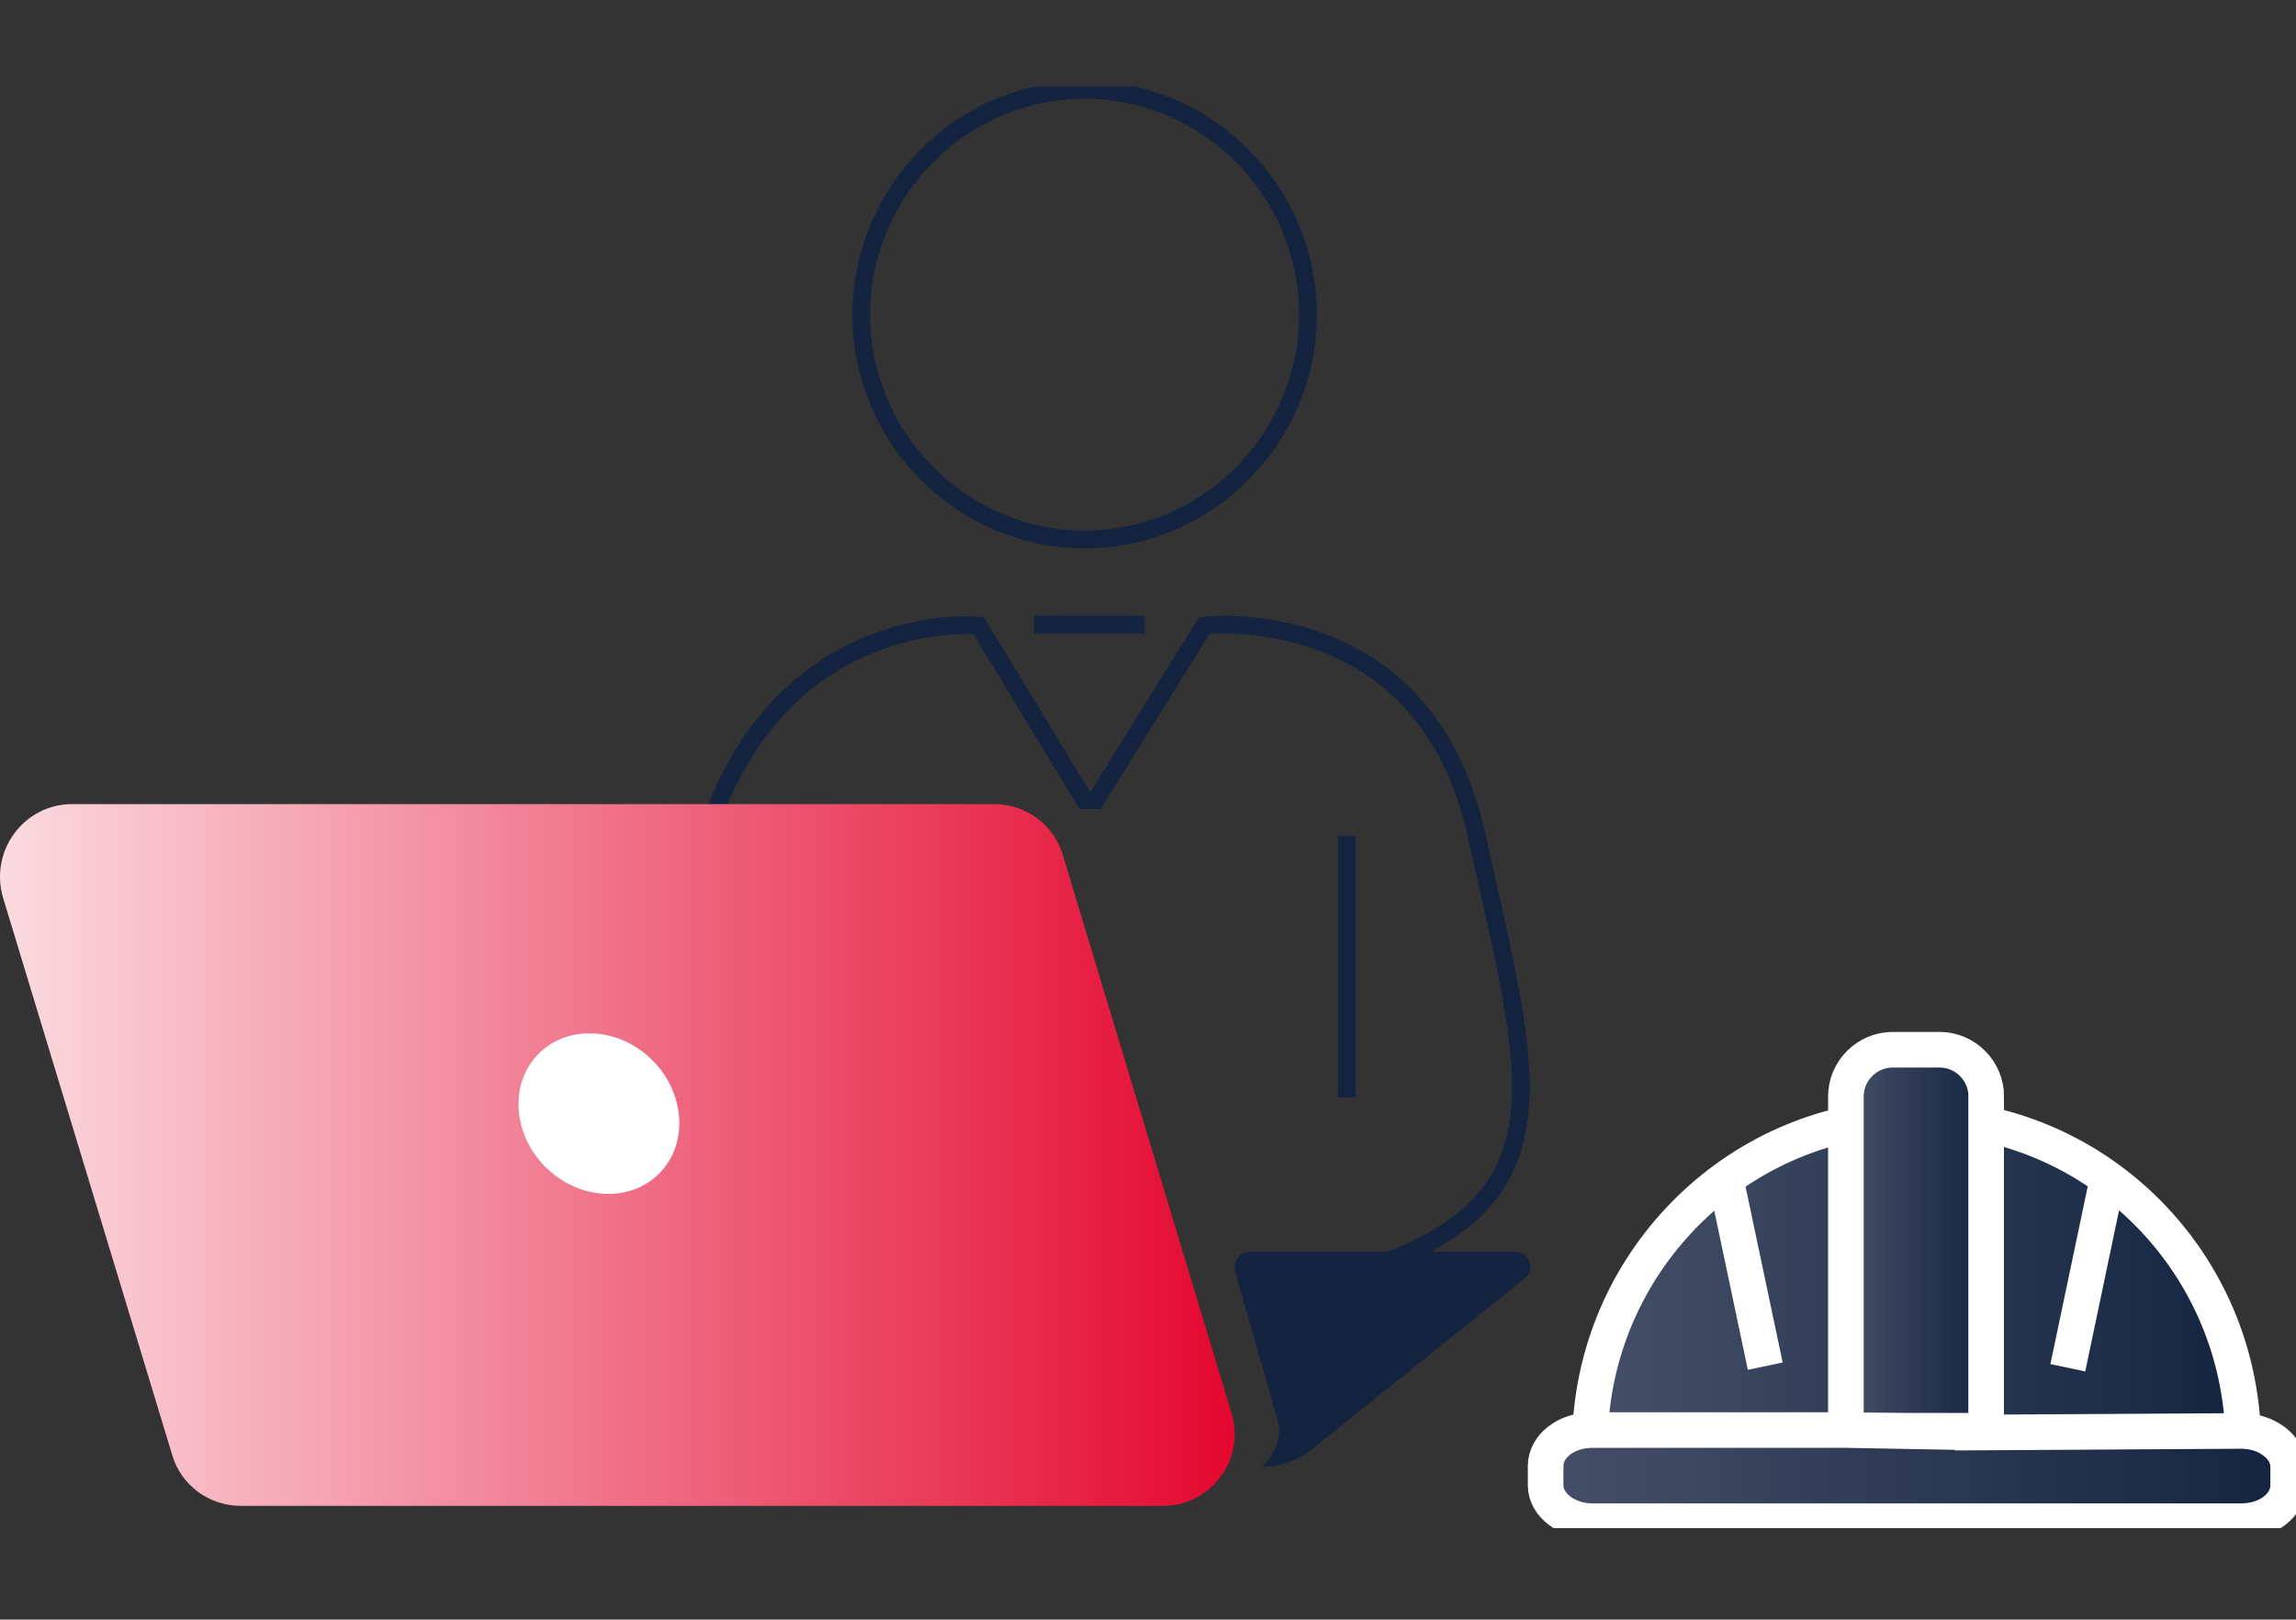<svg xmlns="http://www.w3.org/2000/svg" xmlns:xlink="http://www.w3.org/1999/xlink" id="uuid-19f56454-c420-4793-b604-c272bbeb7e5f" data-name="Livello 1" viewBox="0 0 129 91"><rect x="0" y="0" width="129" height="91" fill="#333333" stroke="none"/><defs><clipPath id="uuid-8139ebf4-edd0-423c-99f6-b2e55b1a888e"><rect y="4.86" width="129" height="81" style="fill: none;"></rect></clipPath><linearGradient id="uuid-d372f3c5-82c2-4b44-aad0-b15e88ce8e99" data-name="Sfumatura senza nome 16" x1="289.5" y1="-196.97" x2="358.87" y2="-196.97" gradientTransform="translate(-289.5 -132.08) scale(1 -1)" gradientUnits="userSpaceOnUse"><stop offset="0" stop-color="#fbdbe1"></stop><stop offset="1" stop-color="#e4072f"></stop></linearGradient><linearGradient id="uuid-6d0040a7-8316-4713-9313-5c5aa7f14e5f" data-name="Sfumatura senza nome 6" x1="378.84" y1="-203.72" x2="415.52" y2="-203.72" gradientTransform="translate(-289.5 -132.08) scale(1 -1)" gradientUnits="userSpaceOnUse"><stop offset="0" stop-color="#454f67"></stop><stop offset="1" stop-color="#142440"></stop></linearGradient><linearGradient id="uuid-b84440cb-b04e-4cbb-9ae7-0bfa7be30340" data-name="Sfumatura senza nome 6" x1="393.24" y1="-201.77" x2="401.11" y2="-201.77" xlink:href="#uuid-6d0040a7-8316-4713-9313-5c5aa7f14e5f"></linearGradient><linearGradient id="uuid-0cf08fc1-7144-4c37-8306-d26c0c3c4a74" data-name="Sfumatura senza nome 6" x1="376.35" y1="-214.98" x2="418.05" y2="-214.98" xlink:href="#uuid-6d0040a7-8316-4713-9313-5c5aa7f14e5f"></linearGradient></defs><g style="clip-path: url(#uuid-8139ebf4-edd0-423c-99f6-b2e55b1a888e);"><g><path d="M60.94,30.31c-6.9,0-12.55-5.69-12.55-12.63s5.65-12.63,12.55-12.63,12.55,5.69,12.55,12.63-5.65,12.63-12.55,12.63Z" style="fill: none; stroke: #142440; stroke-linecap: round; stroke-miterlimit: 10;"></path><path d="M76.92,71.26c11.44-3.9,9.04-10.8,6.05-24.28-2.89-13.31-15.31-11.83-15.31-11.83l-6.1,9.81h-.62l-5.96-9.81s-11.13-1.12-15.31,11.83c-4.18,12.95-5.39,20.43,6.05,24.28" style="fill: none; stroke: #142440; stroke-miterlimit: 10;"></path><path d="M75.67,46.97v14.69" style="fill: none; stroke: #142440; stroke-miterlimit: 10;"></path><path d="M58.09,35.1h6.23" style="fill: none; stroke: #142440; stroke-miterlimit: 10;"></path><path d="M40.73,48.5l-1.07,28.14" style="fill: none; stroke: #142440; stroke-linecap: round; stroke-miterlimit: 10;"></path><path d="M65.35,84.61H13.53c-1.78,0-3.38-1.16-3.87-2.91L.18,50.47c-.8-2.64,1.16-5.29,3.87-5.29H55.86c1.78,0,3.38,1.16,3.87,2.91l9.44,31.23c.85,2.64-1.11,5.29-3.83,5.29Z" style="fill: url(#uuid-d372f3c5-82c2-4b44-aad0-b15e88ce8e99);"></path><path d="M37.12,65.85c1.6-1.71,1.34-4.57-.57-6.38-1.92-1.81-4.77-1.89-6.37-.18-1.6,1.71-1.34,4.57,.57,6.38,1.92,1.81,4.77,1.89,6.37,.18Z" style="fill: #fff;"></path><path d="M85.11,70.32h-14.87c-.58,0-.98,.54-.85,1.12l2.4,8.38c.4,1.48-.89,2.6-.89,2.6,1.56,0,2.63-.85,2.63-.85l12.11-9.72c.67-.45,.31-1.52-.53-1.52Z" style="fill: #142440;"></path><path d="M89.34,80.53c.36-9.86,8.46-17.79,18.34-17.79s17.89,7.8,18.34,17.61" style="fill: url(#uuid-6d0040a7-8316-4713-9313-5c5aa7f14e5f);"></path><path d="M89.34,80.53c.36-9.86,8.46-17.79,18.34-17.79s17.89,7.8,18.34,17.61" style="fill: none; stroke: #fff; stroke-miterlimit: 10; stroke-width: 2px;"></path><path d="M96.95,66.19l2.23,10.57" style="fill: none; stroke: #fff; stroke-miterlimit: 10; stroke-width: 2px;"></path><path d="M118.4,66.28l-2.22,10.57" style="fill: none; stroke: #fff; stroke-miterlimit: 10; stroke-width: 2px;"></path><path d="M111.6,61.62c0-1.43-1.16-2.64-2.63-2.64h-2.63c-1.42,0-2.63,1.16-2.63,2.64v18.77h7.88v-18.77Z" style="fill: url(#uuid-b84440cb-b04e-4cbb-9ae7-0bfa7be30340); stroke: #fff; stroke-miterlimit: 10; stroke-width: 2px;"></path><path d="M110.84,80.49l15.09-.09c1.42,0,2.63,.9,2.63,2.02v1.03c0,1.12-1.16,2.02-2.63,2.02h-36.46c-1.42,0-2.63-.9-2.63-2.02v-1.08c0-1.12,1.16-2.02,2.63-2.02h14.29l7.08,.13Z" style="fill: url(#uuid-0cf08fc1-7144-4c37-8306-d26c0c3c4a74); stroke: #fff; stroke-miterlimit: 10; stroke-width: 2px;"></path></g></g></svg>
